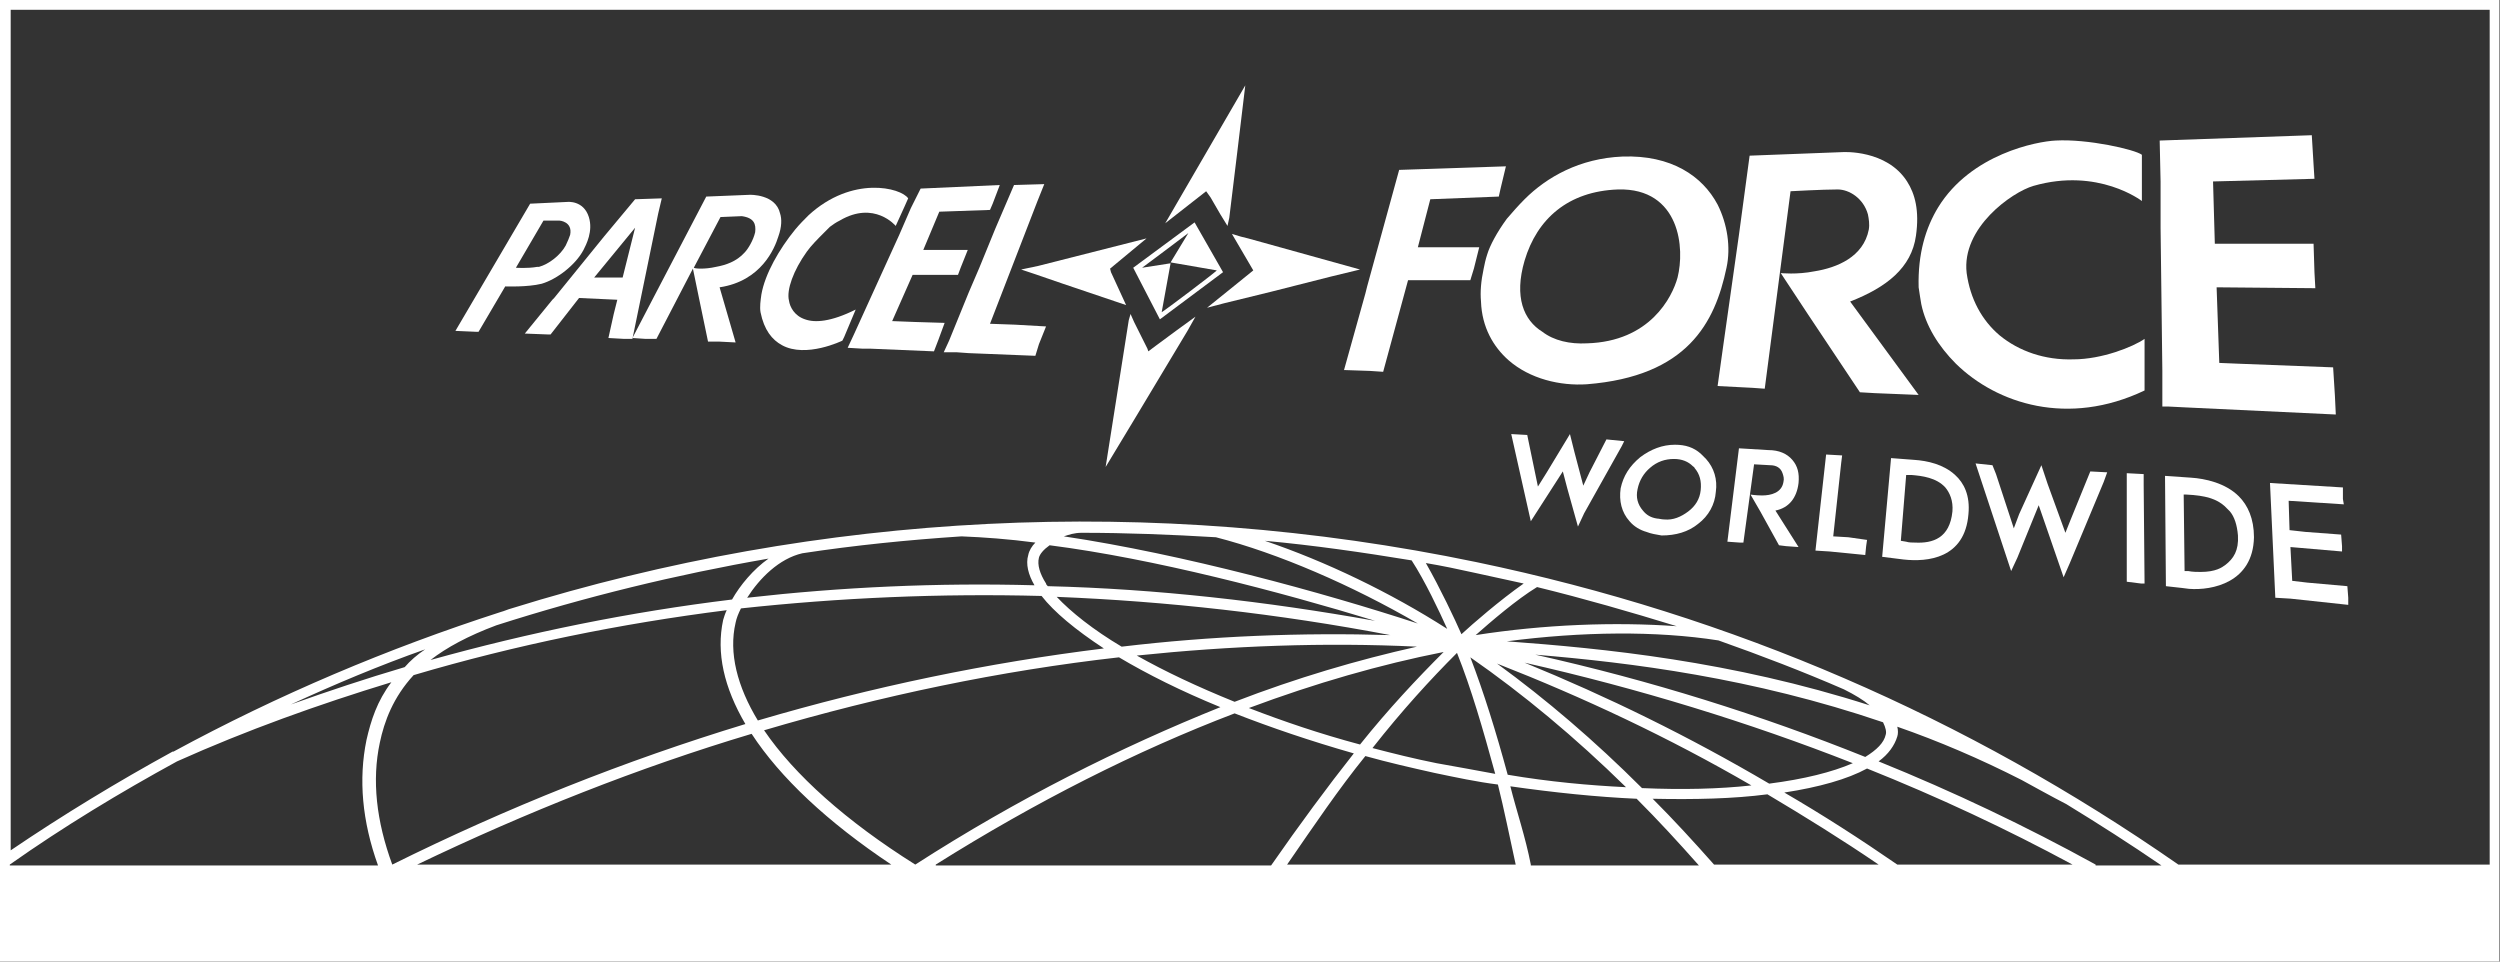 <svg width="143" height="55" viewBox="0 0 143 55" fill="none" xmlns="http://www.w3.org/2000/svg">
<rect x="0" y="0" width="143" height="55" fill="#333333" stroke="none"/>
<path d="M142.664 0H0V55H142.969V49.505V0H142.664ZM0.56 49.454C3.663 47.266 6.869 45.333 10.125 43.552C14.093 41.772 18.215 40.296 22.387 39.024C21.573 40.093 21.216 41.212 20.962 42.331C20.504 44.57 20.708 46.961 21.623 49.505H0.56V49.454ZM16.637 40.296C19.181 39.126 21.725 38.057 24.32 37.142C23.862 37.447 23.455 37.803 23.15 38.159C20.911 38.821 18.774 39.533 16.637 40.296ZM21.725 42.484C21.98 41.263 22.488 39.889 23.659 38.617C29.51 36.887 35.513 35.666 41.568 34.903C41.466 35.106 41.415 35.31 41.364 35.462C40.958 37.345 41.415 39.329 42.636 41.415C35.768 43.501 29.001 46.198 22.438 49.454C21.522 46.961 21.267 44.621 21.725 42.484ZM59.172 33.478C53.626 33.326 48.131 33.58 42.738 34.191C43.45 33.071 44.57 31.952 45.893 31.647C48.895 31.189 51.947 30.883 55 30.68C56.272 30.731 57.697 30.833 59.223 31.036C59.019 31.24 58.867 31.494 58.816 31.748C58.663 32.257 58.816 32.868 59.172 33.478ZM81.05 36.989C77.641 37.752 74.181 38.77 70.62 40.143C68.483 39.278 66.651 38.413 65.023 37.498C70.416 36.938 75.759 36.734 81.05 36.989ZM64.158 36.989C62.53 36.022 61.258 35.005 60.444 34.14C66.753 34.394 73.113 35.106 79.524 36.328C74.436 36.175 69.297 36.378 64.158 36.989ZM82.576 37.294C81.05 38.821 79.422 40.55 77.794 42.586C75.504 41.975 73.418 41.263 71.434 40.499C75.25 39.075 78.964 38.007 82.576 37.294ZM83.34 37.345C84.154 39.38 84.815 41.67 85.527 44.265C84.408 44.061 83.34 43.858 82.169 43.654C80.897 43.4 79.676 43.094 78.506 42.789C80.185 40.652 81.813 38.871 83.34 37.345ZM84.103 37.599C87.105 39.685 90.106 42.178 93.007 45.028C90.92 44.926 88.631 44.722 86.24 44.315C85.578 41.873 84.866 39.584 84.103 37.599ZM85.629 37.956C90.564 39.889 95.449 42.178 100.18 44.926C98.349 45.13 96.212 45.18 93.922 45.079C91.226 42.382 88.427 39.991 85.629 37.956ZM87.206 37.905C93.719 39.38 100.028 41.314 105.981 43.654C104.81 44.163 103.182 44.57 101.198 44.824C96.619 42.128 91.938 39.838 87.206 37.905ZM87.817 37.447C93.312 37.905 100.231 38.77 107.71 41.314C107.863 41.619 107.914 41.873 107.863 42.026C107.761 42.484 107.354 42.891 106.693 43.298C100.74 40.907 94.431 38.922 87.817 37.447ZM86.189 36.684C90.463 36.124 94.736 36.073 98.298 36.633C100.74 37.498 103.131 38.413 105.472 39.431C106.082 39.736 106.591 40.042 106.947 40.347C99.01 37.803 91.734 37.091 86.189 36.684ZM84.408 36.328C85.273 35.564 86.748 34.292 87.919 33.58C90.615 34.241 93.261 35.005 95.907 35.819C92.345 35.564 88.326 35.717 84.408 36.328ZM83.594 36.277C83.238 35.462 82.373 33.631 81.559 32.206C82.475 32.359 83.441 32.562 84.357 32.766C85.273 32.969 86.24 33.173 87.155 33.377C85.782 34.343 84.255 35.666 83.594 36.277ZM82.78 35.971C79.524 33.885 75.809 32.105 72.35 30.934C75.148 31.189 77.946 31.596 80.745 32.054C81.508 33.224 82.322 34.954 82.78 35.971ZM81.101 35.666C75.657 33.885 67.669 31.698 60.851 30.68C61.156 30.578 61.462 30.476 61.869 30.476C64.413 30.476 67.007 30.578 69.551 30.731C73.113 31.647 77.336 33.478 81.101 35.666ZM78.659 35.513C72.401 34.394 66.142 33.682 59.935 33.529C59.884 33.478 59.834 33.427 59.834 33.377C59.477 32.817 59.325 32.308 59.426 31.901C59.477 31.698 59.681 31.443 60.037 31.189C65.99 31.952 73.164 33.834 78.659 35.513ZM59.579 34.089C60.291 35.005 61.513 36.022 63.141 37.091C56.526 37.905 49.912 39.278 43.349 41.212C42.178 39.278 41.67 37.345 42.077 35.615C42.128 35.361 42.229 35.106 42.382 34.801C48.03 34.191 53.779 33.936 59.579 34.089ZM41.873 34.292C36.022 35.005 30.273 36.175 24.625 37.752C25.541 37.04 26.762 36.378 28.39 35.768C33.478 34.14 38.668 32.868 43.959 31.952C43.094 32.562 42.331 33.478 41.873 34.292ZM23.862 49.454C30.12 46.452 36.531 43.908 42.993 41.975C44.621 44.468 47.317 47.012 50.981 49.454H23.862ZM43.705 41.772C50.421 39.787 57.239 38.363 64.006 37.599C65.634 38.566 67.567 39.533 69.806 40.449C64.107 42.738 58.205 45.689 52.354 49.454C48.386 46.961 45.435 44.315 43.705 41.772ZM53.525 49.454C59.274 45.842 65.023 42.942 70.62 40.805C72.706 41.619 74.945 42.382 77.438 43.094C75.911 45.028 74.334 47.165 72.706 49.505H53.525V49.454ZM73.622 49.454C75.199 47.165 76.573 45.13 78.099 43.247C79.371 43.603 80.694 43.908 82.067 44.214C83.289 44.468 84.459 44.722 85.68 44.875C86.036 46.3 86.341 47.826 86.698 49.454H73.622ZM87.562 49.454C87.257 47.877 86.748 46.401 86.392 44.977C88.885 45.333 91.328 45.587 93.617 45.689C94.838 46.91 96.008 48.182 97.178 49.505H87.562V49.454ZM98.043 49.454C96.873 48.131 95.703 46.859 94.533 45.689C96.924 45.74 99.163 45.689 101.096 45.435C103.233 46.707 105.37 48.03 107.456 49.454H98.043ZM108.525 49.454C106.388 47.979 104.251 46.605 102.063 45.333C104.047 45.028 105.675 44.57 106.795 43.959C110.865 45.587 114.783 47.419 118.548 49.454H108.525ZM119.87 49.454C115.902 47.266 111.73 45.282 107.456 43.552C108.016 43.145 108.372 42.636 108.525 42.128C108.575 41.975 108.575 41.772 108.525 41.568C110.865 42.382 113.256 43.4 115.648 44.621C115.648 44.621 117.581 45.689 118.191 45.994C120.023 47.114 121.855 48.284 123.636 49.505H119.87V49.454ZM142.359 49.454H124.602C112.544 41.059 99.112 35.208 84.459 32.155C65.888 28.289 46.91 29.306 29.255 34.801C29.052 34.852 28.848 34.954 28.645 35.005C22.183 37.091 15.925 39.736 9.921 42.993C9.921 42.993 9.921 42.993 9.87 42.993C6.716 44.722 3.612 46.605 0.611 48.64V0.56H142.41V49.454H142.359Z" fill="white"/>
<path d="M28.899 16.383C28.899 16.383 30.171 16.434 30.985 16.23C31.85 15.976 32.918 15.162 33.376 14.297C33.529 13.992 33.936 13.229 33.682 12.414C33.376 11.448 32.461 11.55 32.461 11.55L30.324 11.651L26.05 18.927L27.22 18.978H27.373L28.899 16.383ZM29.51 15.315L31.087 12.618H32.003C32.003 12.618 32.766 12.669 32.613 13.432C32.562 13.585 32.461 13.839 32.359 14.043C32.053 14.602 31.392 15.111 30.832 15.264C30.782 15.264 30.782 15.264 30.731 15.264C30.171 15.365 29.51 15.315 29.51 15.315Z" fill="white"/>
<path d="M106.744 31.239L106.795 30.883L105.726 30.731L104.861 30.68L105.319 26.457L105.37 26.05L104.454 25.999L103.844 31.494L104.658 31.545L106.693 31.748L106.744 31.239Z" fill="white"/>
<path d="M90.768 21.98C96.517 21.522 98.094 18.469 98.756 15.315C99.01 14.144 98.807 12.822 98.247 11.702C97.382 10.074 95.601 8.853 92.803 8.955C90.361 9.057 88.478 10.125 87.206 11.397C86.85 11.753 86.494 12.16 86.189 12.516C85.629 13.28 85.222 14.043 85.069 14.551C84.968 14.857 84.917 15.111 84.866 15.366C84.713 16.078 84.662 16.688 84.713 17.248C84.764 18.724 85.425 19.843 86.29 20.606C87.511 21.674 89.241 22.081 90.768 21.98ZM87.206 14.908C87.918 12.516 89.699 10.939 92.549 10.837C94.329 10.786 95.296 11.651 95.754 12.72C96.212 13.788 96.161 15.06 95.957 15.874C95.652 16.994 94.38 19.538 90.768 19.639C89.801 19.69 88.885 19.487 88.224 18.978C87.155 18.317 86.596 16.994 87.206 14.908Z" fill="white"/>
<path d="M80.541 16.027H84.103L84.306 15.366L84.612 14.144H82.576H81.101L81.813 11.397L85.731 11.244L85.833 10.786L86.138 9.514L80.032 9.718L78.201 16.383L78.099 16.79L76.878 21.166L78.353 21.216L79.117 21.267L80.541 16.027Z" fill="white"/>
<path d="M59.325 11.549L59.732 10.532L58.002 10.583L57.544 11.651L56.933 13.076L56.018 15.315L55.407 16.739L54.288 19.486L53.982 20.148H54.695L55.407 20.199L59.223 20.352L59.426 19.69L59.834 18.672L58.053 18.571L56.628 18.52L59.325 11.549Z" fill="white"/>
<path d="M53.677 19.436L54.033 18.469L52.354 18.418L51.032 18.367L52.202 15.722H54.797L54.949 15.315L55.356 14.297H54.135H52.812L53.728 12.109L56.628 12.008L56.781 11.652L57.188 10.583L52.66 10.787L52.1 11.906L51.438 13.432L48.844 19.131L48.487 19.894L49.352 19.945H49.81L53.423 20.097L53.677 19.436Z" fill="white"/>
<path d="M48.182 19.486L48.284 19.283L48.946 17.706C47.521 18.418 46.605 18.469 46.045 18.265C45.435 18.062 45.181 17.553 45.13 17.197C44.977 16.587 45.384 15.467 46.147 14.399C46.402 14.043 46.758 13.686 47.114 13.33L47.165 13.279C47.267 13.178 47.368 13.076 47.47 12.974C47.674 12.821 47.826 12.72 48.03 12.618C50.014 11.448 51.235 12.923 51.235 12.923L51.744 11.804L51.947 11.346C51.54 10.735 48.742 10.023 46.249 12.313C45.995 12.567 45.74 12.821 45.486 13.127C44.57 14.246 43.756 15.671 43.552 16.841C43.502 17.197 43.451 17.553 43.502 17.858C43.705 18.876 44.163 19.436 44.723 19.741C46.096 20.504 48.182 19.486 48.182 19.486Z" fill="white"/>
<path d="M123.686 21.216V23.252H123.992L125.009 23.303L133.608 23.71L133.557 22.641L133.455 21.013L128.164 20.809L126.943 20.759L126.79 16.434L132.437 16.485L132.387 15.569L132.336 13.941H127.96H126.688L126.586 10.379L132.387 10.227L132.336 9.413L132.234 7.734L123.534 8.039L123.585 10.379V13.025L123.686 21.216Z" fill="white"/>
<path d="M37.65 12.211L37.854 11.346L36.328 11.397L34.547 13.534L31.698 17.045L31.596 17.146L30.019 19.08L31.341 19.131H31.494L33.122 17.045L35.31 17.146L35.106 17.96L34.801 19.334L35.717 19.385H36.175L37.65 12.211ZM35.615 15.874H33.987L36.328 13.025L35.615 15.874Z" fill="white"/>
<path d="M41.161 16.434C43.552 16.078 44.315 14.195 44.519 13.534C44.722 12.974 44.722 12.516 44.621 12.211C44.366 11.092 42.891 11.143 42.891 11.143L40.398 11.244L37.447 16.892L36.175 19.334L36.938 19.385H37.396H37.548L39.635 15.366L39.991 17.095L40.499 19.538H41.11L42.077 19.588L41.161 16.434ZM40.957 15.264C40.296 15.416 39.736 15.366 39.685 15.315L41.212 12.415L42.433 12.364C43.145 12.465 43.247 12.822 43.196 13.28C43.094 13.737 42.789 14.246 42.586 14.45C42.128 14.959 41.517 15.162 40.957 15.264Z" fill="white"/>
<path d="M109.898 17.401C110.153 18.622 110.865 19.792 111.882 20.809C114.223 23.099 118.293 24.422 122.669 22.336V21.674V19.385C122.007 19.843 120.227 20.555 118.598 20.555C116.97 20.606 115.495 20.097 114.376 19.181C113.358 18.316 112.697 17.095 112.493 15.62C112.188 13.025 115.088 10.99 116.309 10.634C120.023 9.565 122.516 11.499 122.516 11.499V10.074V8.853C122.109 8.548 119.413 7.937 117.581 8.039C116.512 8.09 112.747 8.802 110.865 11.855C110.153 13.025 109.695 14.501 109.746 16.434C109.796 16.79 109.847 17.095 109.898 17.401Z" fill="white"/>
<path d="M98.247 22.081L100.231 22.183L100.943 22.234L102.419 10.939C102.419 10.939 104.251 10.837 105.115 10.837C105.777 10.837 106.591 11.346 106.845 12.262C106.896 12.516 106.947 12.821 106.896 13.127C106.591 14.704 105.065 15.315 103.793 15.518C102.775 15.722 101.859 15.62 101.859 15.62L103.436 18.011L106.387 22.438L107.252 22.488L109.745 22.59L105.828 17.248C107.914 16.434 109.338 15.315 109.593 13.483C109.796 12.058 109.542 11.092 109.084 10.379C107.914 8.548 105.421 8.7 105.421 8.7L100.078 8.904L99.468 13.432L98.552 19.894L98.247 22.081Z" fill="white"/>
<path d="M134.32 34.191L134.269 33.529L131.98 33.326L131.115 33.224L131.013 31.291L133.964 31.545V31.24L133.913 30.578L131.878 30.426L130.962 30.324L130.911 28.645L134.066 28.848L134.015 28.543V27.882L129.843 27.627L130.148 34.191L131.013 34.242L134.32 34.598V34.191Z" fill="white"/>
<path d="M128.927 30.731C128.927 29.662 128.571 28.899 128.062 28.39C127.299 27.627 126.128 27.373 125.314 27.322L123.839 27.22L123.89 33.529L124.806 33.631L125.213 33.682C126.535 33.784 128.876 33.326 128.927 30.731ZM124.958 32.664L124.907 28.289H125.06C126.179 28.34 126.79 28.543 127.248 28.95C127.35 29.052 127.451 29.154 127.553 29.255C127.807 29.561 127.96 30.019 128.011 30.629C128.062 31.494 127.757 31.952 127.299 32.308C127.095 32.461 126.739 32.715 125.874 32.715C125.671 32.715 125.416 32.715 125.162 32.664C125.111 32.664 125.06 32.664 124.958 32.664Z" fill="white"/>
<path d="M122.618 27.729V27.118L121.651 27.067V33.275L122.465 33.377H122.669L122.618 27.729Z" fill="white"/>
<path d="M92.905 25.236L91.887 25.134L90.92 27.017L90.564 27.78L90.055 25.847L89.801 24.829L88.478 27.017L87.969 27.831L87.41 25.134L87.359 24.88L86.443 24.829L87.562 29.815L88.02 29.103L89.394 26.966L89.648 27.933L90.259 30.12L90.615 29.357L92.752 25.541L92.905 25.236Z" fill="white"/>
<path d="M97.128 29.968C97.738 29.51 98.094 28.848 98.145 28.136C98.247 27.424 98.044 26.762 97.586 26.253C97.484 26.152 97.382 26.05 97.28 25.948C96.873 25.592 96.415 25.439 95.805 25.439C95.093 25.439 94.431 25.694 93.821 26.152C93.21 26.66 92.854 27.22 92.701 27.932C92.6 28.645 92.752 29.306 93.21 29.815C93.465 30.12 93.821 30.324 94.177 30.425C94.431 30.527 94.736 30.578 95.042 30.629C95.856 30.629 96.568 30.425 97.128 29.968ZM93.973 29.204C93.668 28.848 93.566 28.441 93.668 27.983C93.77 27.474 94.024 27.067 94.38 26.762C94.787 26.406 95.245 26.253 95.754 26.253C96.212 26.253 96.568 26.406 96.823 26.66C96.873 26.711 96.924 26.711 96.924 26.762C97.23 27.118 97.331 27.525 97.28 28.034C97.23 28.543 96.975 28.95 96.568 29.255C96.161 29.561 95.703 29.764 95.194 29.713C95.042 29.713 94.889 29.662 94.787 29.662C94.431 29.611 94.177 29.459 93.973 29.204Z" fill="white"/>
<path d="M101.554 29.204C102.317 29.052 102.775 28.492 102.877 27.627C102.928 27.068 102.826 26.66 102.521 26.304C102.216 25.948 101.758 25.745 101.147 25.745L99.468 25.643L98.807 30.985L99.519 31.036H99.722L100.333 26.559L101.249 26.61C101.605 26.61 101.859 26.762 101.961 27.068C102.012 27.22 102.063 27.373 102.012 27.576C101.91 28.187 101.3 28.34 100.791 28.34C100.435 28.34 100.13 28.289 100.13 28.289L100.689 29.255L101.758 31.189L102.165 31.24L102.877 31.291L101.554 29.204Z" fill="white"/>
<path d="M112.595 29.408C112.697 28.34 112.341 27.627 111.832 27.169C111.17 26.559 110.254 26.355 109.491 26.304L108.168 26.203L107.66 31.85L108.474 31.952L108.881 32.003C110.254 32.156 112.391 31.952 112.595 29.408ZM109.033 27.169H109.339C109.949 27.22 110.763 27.322 111.272 27.882C111.526 28.187 111.73 28.645 111.679 29.255C111.526 30.782 110.56 31.087 109.542 31.036C109.39 31.036 109.186 31.036 109.033 30.985L108.728 30.934L109.033 27.169Z" fill="white"/>
<path d="M120.532 27.017L119.565 26.966L118.446 29.713L118.141 30.476L117.123 27.678L116.767 26.61L115.495 29.408L115.19 30.222L114.172 27.118L113.969 26.61L113.002 26.508L115.037 32.664L115.393 31.901L116.614 28.899L117.072 30.222L118.039 33.02L118.395 32.206L120.329 27.576L120.532 27.017Z" fill="white"/>
<path d="M63.548 15.569L63.497 15.366L65.583 13.636L59.376 15.213L58.409 15.416L59.172 15.671L60.8 16.23L64.413 17.451L63.548 15.569Z" fill="white"/>
<path d="M70.213 12.923L70.314 12.465L70.772 8.7L71.23 4.884L66.651 12.771L68.992 10.939L69.246 11.295L69.806 12.262L70.213 12.923Z" fill="white"/>
<path d="M67.262 18.927L66.091 19.792L65.684 20.097L65.633 19.945L64.87 18.418L64.667 17.96L64.565 18.316L63.242 26.711L65.023 23.76L66.702 20.962L67.923 18.927L68.381 18.113L67.262 18.927Z" fill="white"/>
<path d="M77.794 15.416L71.383 13.635L70.976 13.534L70.467 13.381L71.688 15.467L70.62 16.332L69.043 17.604L70.009 17.349L72.706 16.688L76.115 15.823L77.794 15.416Z" fill="white"/>
<path d="M68.33 12.72L64.82 15.315L66.346 18.266L69.958 15.569L68.33 12.72ZM66.448 17.859L66.957 15.06L65.328 15.315C65.735 15.009 67.313 13.839 67.974 13.33L66.957 15.009L69.602 15.467C69.399 15.671 66.702 17.706 66.448 17.859Z" fill="white"/>
</svg>
